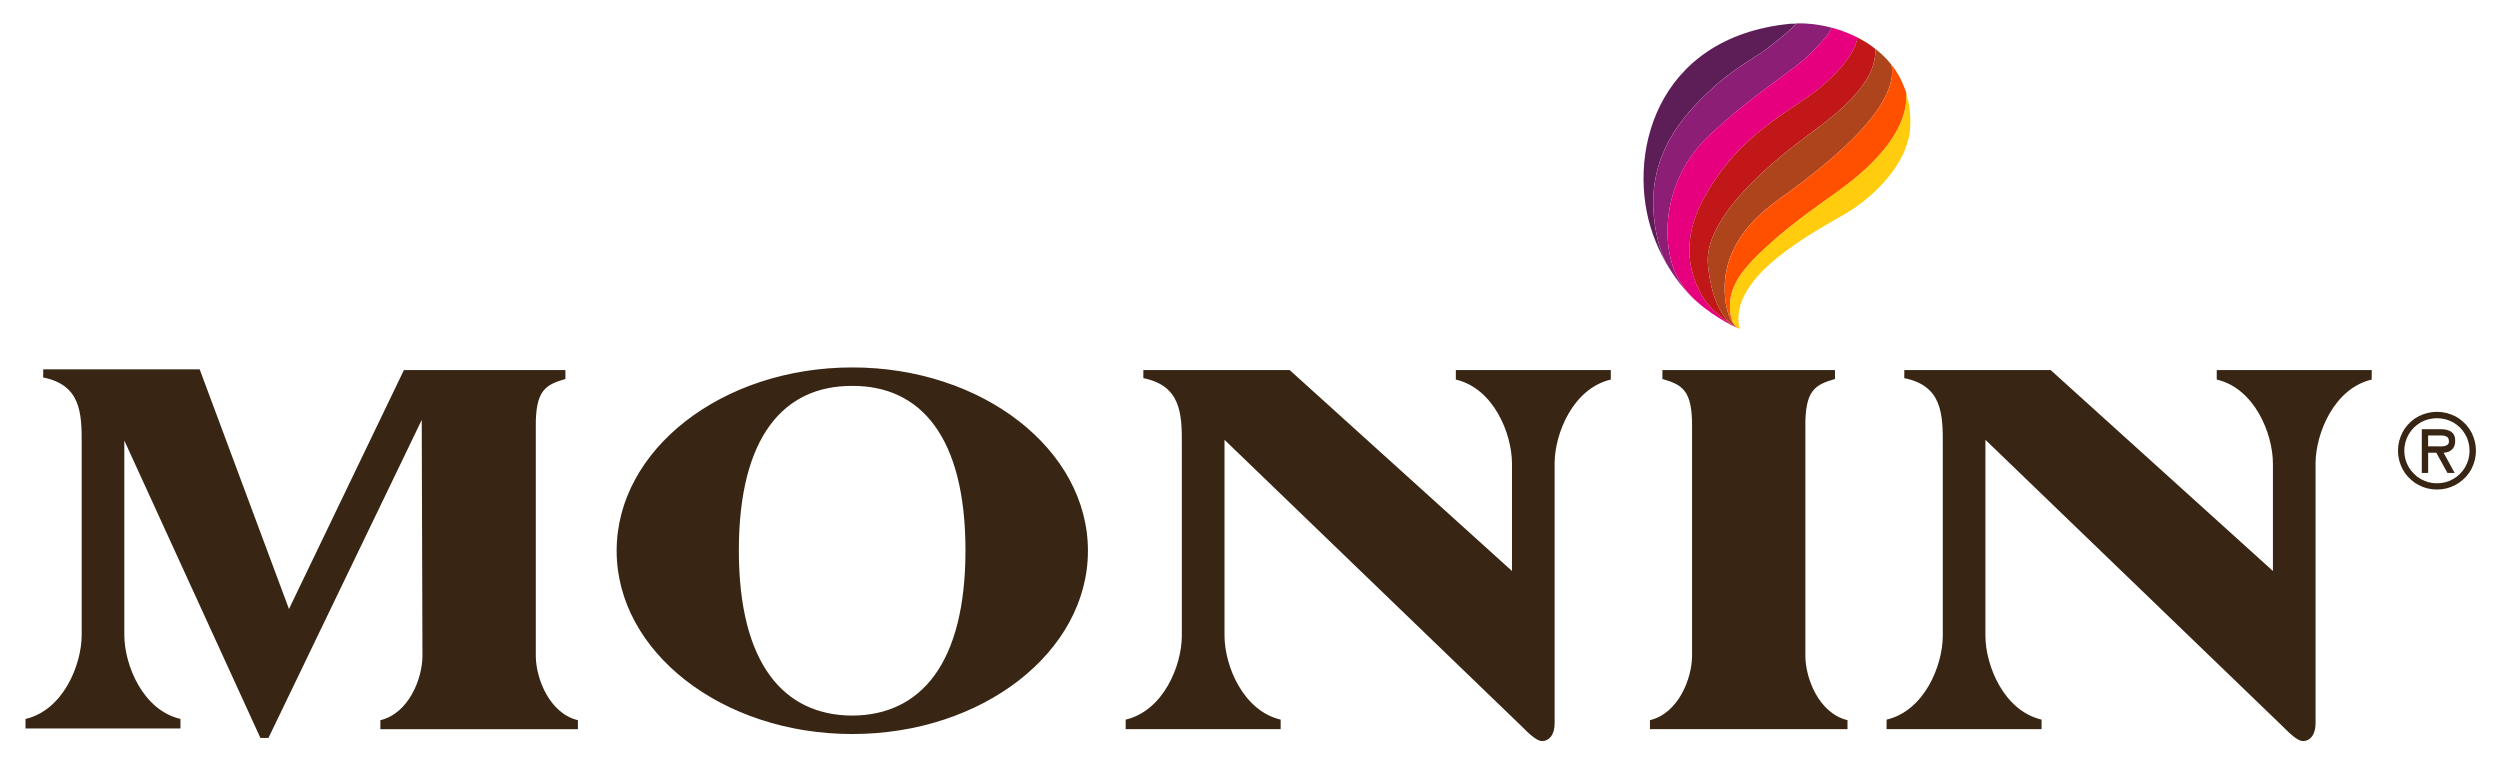 <?xml version="1.0" encoding="utf-8"?>
<!-- Generator: Adobe Illustrator 27.0.0, SVG Export Plug-In . SVG Version: 6.00 Build 0)  -->
<svg version="1.1" id="Calque_1" xmlns="http://www.w3.org/2000/svg" xmlns:xlink="http://www.w3.org/1999/xlink" x="0px" y="0px"
	 viewBox="0 0 595.28 184.25" style="enable-background:new 0 0 595.28 184.25;" xml:space="preserve">
<style type="text/css">
	.st0{fill:#382513;}
	.st1{fill:#5D1E58;}
	.st2{fill:#8C1E76;}
	.st3{fill:#E6007E;}
	.st4{fill:#C21718;}
	.st5{fill:#AD441C;}
	.st6{fill:#FF5000;}
	.st7{fill:#FFCD0D;}
</style>
<path class="st0" d="M346.65,90.38c9,2.09,13.33,12.84,13.37,19.89v25.69l-52.94-47.85h-34.83l-0.01,1.93
	c8.84,1.79,9.23,8.21,9.17,15.92v45.5c-0.04,7.04-4.38,17.78-13.37,19.89l-0.01,2.26h36.91v-2.26
	c-8.99-2.11-13.32-12.86-13.37-19.89v-46.74l70.64,68.11c1.32,1.31,3.51,3.59,4.87,3.61h0.26c1.05,0.01,2.81-0.92,2.83-4.19v-61.98
	c0.04-7.05,4.38-17.79,13.38-19.89v-2.27h-36.9V90.38z M589.48,106.14l-0.22-1.13l-0.34-1.06l-0.44-1.01l-0.58-0.93l-0.67-0.86
	l-0.79-0.77l-0.85-0.68l-0.93-0.57l-1.02-0.44l-1.07-0.34l-1.12-0.21l-1.18-0.08l-1.18,0.08l-1.13,0.21l-1.07,0.34l-1,0.44
	l-0.95,0.57l-0.85,0.68l-0.77,0.77l-0.69,0.86l-0.56,0.93l-0.45,1.01l-0.34,1.06l-0.22,1.13l-0.07,1.18l0.07,1.17l0.22,1.13
	l0.34,1.05l0.45,1.01l0.56,0.93l0.69,0.86l0.77,0.76l0.85,0.68l0.95,0.57l1,0.46l1.07,0.34l1.13,0.21l1.18,0.07l1.18-0.07l1.12-0.21
	l1.07-0.34l1.02-0.46l0.93-0.57l0.85-0.68l0.79-0.76l0.67-0.86l0.58-0.93l0.44-1.01l0.34-1.05l0.22-1.13l0.07-1.17L589.48,106.14z
	 M587.96,108.39l-0.21,1.02l-0.34,0.97l-0.45,0.89l-0.55,0.82l-0.66,0.73l-0.75,0.67l-0.83,0.55l-0.91,0.45l-0.94,0.32l-1.01,0.2
	l-1.05,0.07l-1.03-0.07l-1.03-0.2l-0.94-0.34l-0.89-0.43l-0.82-0.55l-0.75-0.67l-0.66-0.73l-0.57-0.82l-0.45-0.89l-0.34-0.97
	l-0.21-1.02l-0.08-1.07l0.08-1.07l0.21-1.02l0.34-0.97l0.45-0.89l0.57-0.83l0.66-0.75l0.75-0.64l0.82-0.56l0.89-0.43l0.94-0.32
	l1.03-0.19l1.03-0.08l1.05,0.08l1.01,0.19l0.94,0.32l0.91,0.43l0.83,0.56l0.75,0.64l0.66,0.75l0.55,0.83l0.47,0.89l0.32,0.97
	l0.21,1.02l0.07,1.07L587.96,108.39z M527.84,90.38c9,2.09,13.32,12.84,13.37,19.89v25.69l-52.93-47.85h-34.84l-0.01,1.93
	c8.84,1.79,9.24,8.21,9.17,15.92v45.5c-0.04,7.04-4.38,17.78-13.37,19.89l-0.02,2.26h36.91v-2.26
	c-8.99-2.11-13.33-12.86-13.37-19.89v-46.74l70.65,68.11c1.32,1.31,3.51,3.59,4.87,3.61h0.26c1.04,0.01,2.8-0.92,2.83-4.19v-61.98
	c0.05-7.05,4.38-17.79,13.37-19.89v-2.27h-36.9V90.38z M429.88,156.22v-54.4c-0.13-8.99,2.35-10.2,7.05-11.58v-2.13h-41.09v2.13
	c4.7,1.38,7.17,2.59,7.06,11.58v54.4c-0.04,5.4-3.28,13.65-10.03,15.26v2.14h47.04v-2.14C433.16,169.88,429.91,161.62,429.88,156.22
	 M127.58,156.22v-54.4c-0.12-8.99,2.35-10.2,7.05-11.58v-2.13H96.18l-27.31,56.77l-0.03,0.21L47.58,88.04l-0.05-0.09H10.3
	l-0.02,1.93c8.84,1.78,9.23,8.21,9.17,15.92v45.5c-0.05,7.04-4.38,17.79-13.37,19.89l-0.01,2.26h36.9v-2.26
	c-9-2.1-13.32-12.86-13.37-19.89v-46.41l32.41,70.83l1.91-0.01l9.2-19.08v-0.01l27.3-56.63l0.17,56.24
	c-0.03,5.4-3.28,13.65-10.02,15.26v2.14h47.04v-2.14C130.86,169.88,127.62,161.62,127.58,156.22 M584.45,103.82l-0.23-0.45
	l-0.29-0.34l-0.38-0.29l-0.43-0.21l-0.47-0.16l-0.5-0.11l-0.55-0.05l-0.55-0.01h-4.39v10.41h1.51v-4.81h1.94l2.66,4.81h1.71
	l-2.63-4.81l0.47-0.04l0.45-0.1l0.42-0.16l0.39-0.24l0.34-0.3l0.3-0.37l0.21-0.46l0.14-0.54l0.04-0.64l-0.04-0.61L584.45,103.82z
	 M583.08,105.48l-0.16,0.28l-0.23,0.21l-0.33,0.15l-0.38,0.11l-0.41,0.05l-0.44,0.02h-0.45l-0.47-0.02h-2.04v-2.59h3.06l0.42,0.02
	l0.42,0.06l0.34,0.13l0.31,0.15l0.21,0.25l0.14,0.34l0.05,0.45L583.08,105.48z M202.94,87.49c-30.99,0-56.11,19.54-56.11,43.65
	c0,24.1,25.12,43.64,56.11,43.64c30.99,0,56.11-19.54,56.11-43.64C259.05,107.04,233.93,87.49,202.94,87.49 M202.91,170.39
	c-16.31-0.07-26.99-12.36-26.98-39.36c0.01-27.02,10.68-39.21,26.98-39.14c16.3-0.08,26.97,12.12,26.98,39.14
	C229.89,158.03,219.22,170.32,202.91,170.39"/>
<path class="st1" d="M426.37,5.65c-32.61,3.16-39.26,31.98-32.81,50.09c1.71,4.8,3.96,8.61,6.35,11.67
	c-1.13-1.45-2.23-3.07-3.25-4.89c-0.72-1.46-1.32-3.02-1.75-4.7c-3.61-14.24,0.9-24.45,8.73-32.77
	c7.83-8.32,13.37-10.65,16.91-13.33c3.54-2.68,6.17-4.9,7.1-6.09L426.37,5.65z"/>
<path class="st2" d="M404.62,72.32c-2.02-1.76-3.93-3.88-5.21-6.35c-4.15-7.99-3.5-23.22,7.41-33.55
	c10.91-10.34,20.34-15.62,24.26-19.61c3.92-3.99,4.57-5.14,5.04-6.16c0.01-0.02,0.08-0.02,0.11-0.03c-0.17-0.05-0.34-0.09-0.5-0.13
	c-0.54-0.14-1.09-0.26-1.62-0.37c-0.17-0.03-0.34-0.06-0.51-0.09c-0.59-0.1-1.17-0.2-1.74-0.27c-0.11-0.01-0.21-0.02-0.32-0.03
	c-0.62-0.07-1.23-0.12-1.81-0.15c-0.05,0-0.09,0-0.14,0c-0.63-0.02-1.25-0.03-1.84-0.01c-0.02,0.02-0.06,0.04-0.08,0.06
	c-0.93,1.19-3.56,3.42-7.1,6.09c-3.54,2.68-9.08,5.01-16.91,13.33c-7.83,8.32-12.35,18.53-8.73,32.77c0.43,1.68,1.03,3.24,1.75,4.7
	c1.03,1.82,2.12,3.44,3.25,4.89c0,0.01,0.01,0.01,0.01,0.02c0.56,0.71,1.12,1.38,1.69,2.01c0.02,0.02,0.04,0.04,0.06,0.07
	c0.56,0.62,1.12,1.2,1.68,1.74C403.77,71.63,404.2,71.97,404.62,72.32z"/>
<path class="st3" d="M405.37,70.57c-2.72-4.67-5.66-12.87,0.68-23.99c5.61-9.85,11.96-15.32,22.98-22.51
	c7.24-4.73,12.88-11.22,13.24-15.15c-0.18-0.09-0.35-0.18-0.53-0.26c-0.21-0.1-0.42-0.21-0.63-0.3c-0.03-0.01-0.06-0.02-0.08-0.04
	c-0.39-0.17-0.78-0.34-1.18-0.5c-0.21-0.08-0.42-0.16-0.63-0.24c-0.43-0.16-0.87-0.32-1.3-0.47c-0.04-0.01-0.09-0.02-0.13-0.04
	c-0.52-0.17-1.04-0.32-1.56-0.46l0,0c-0.03,0.01-0.1,0.01-0.11,0.03c-0.47,1.02-1.12,2.17-5.04,6.16c-3.92,4-13.35,9.28-24.26,19.61
	c-10.91,10.33-11.56,25.56-7.41,33.55c1.28,2.47,3.19,4.59,5.21,6.35c0.07,0.05,0.13,0.11,0.19,0.17c0.25,0.22,0.51,0.42,0.77,0.63
	c2.52,1.97,4.91,3.37,6.54,4.22c0.04,0.02,0.09,0.04,0.13,0.07c0.36,0.19,0.69,0.35,0.97,0.48c0.07,0.03,0.61,0.25,0.68,0.28
	c-0.29-0.16-1.33-0.72-1.51-0.89C410.35,75.98,407.13,73.62,405.37,70.57z"/>
<path class="st4" d="M429.02,24.07c-11.01,7.19-17.36,12.66-22.98,22.51c-6.34,11.12-3.4,19.31-0.68,23.99
	c1.77,3.05,4.99,5.41,7.02,6.69c-1.98-1.6-4.95-5.47-5.74-14.64c-0.68-12.03,18.4-26.34,23.15-29.9
	c5.72-4.29,17.21-12.16,16.74-21.09c-0.52-0.4-1.04-0.79-1.58-1.15c-0.12-0.08-0.23-0.16-0.35-0.23c-0.7-0.45-1.43-0.86-2.16-1.24
	c-0.06-0.03-0.12-0.06-0.18-0.09C441.9,12.85,436.26,19.34,429.02,24.07z"/>
<path class="st5" d="M410.66,69.07c-0.17-8.07,4.11-15.26,12.46-21.28c8.32-6,29.36-21.19,27.28-32.33c-0.32-0.4-0.63-0.8-0.97-1.17
	c-0.23-0.25-0.47-0.49-0.7-0.73c-0.4-0.4-0.82-0.79-1.25-1.15c-0.23-0.2-0.46-0.4-0.7-0.59c-0.08-0.06-0.16-0.12-0.25-0.18
	c0.48,8.93-11.02,16.8-16.74,21.09c-4.75,3.56-23.83,17.87-23.15,29.9c0.79,9.17,3.76,13.05,5.74,14.64
	c0.57,0.36,1.04,0.63,1.37,0.81c-0.12-0.09-0.26-0.21-0.41-0.36C412.32,76.76,410.77,74.45,410.66,69.07z"/>
<path class="st6" d="M453.6,21.24c-0.05-0.15-0.12-0.3-0.17-0.45c-0.2-0.52-0.41-1.03-0.64-1.52c-0.03-0.07-0.06-0.13-0.09-0.2
	c-0.07-0.14-0.14-0.27-0.21-0.41c-0.1-0.19-0.2-0.37-0.3-0.55c-0.29-0.51-0.59-1.01-0.91-1.49c-0.04-0.06-0.09-0.12-0.13-0.18
	c-0.16-0.22-0.32-0.44-0.48-0.66c-0.03-0.03-0.05-0.06-0.07-0.09c-0.06-0.08-0.13-0.15-0.19-0.23
	c2.07,11.15-18.96,26.33-27.28,32.33c-8.35,6.02-12.62,13.21-12.46,21.28c0.11,5.38,1.66,7.7,2.68,8.65
	c-0.65-0.67-1.42-2.02-1.42-4.81c0-4.83,2.71-8.67,8.9-14.33c6.18-5.66,13.72-10.79,16.52-12.82c2.75-2.01,17.43-12.15,16.54-23.71
	c-0.05-0.17-0.11-0.35-0.17-0.52C453.67,21.44,453.64,21.34,453.6,21.24z"/>
<path class="st7" d="M454.87,28.23c-0.02-1.09-0.14-2.12-0.29-3.13c-0.01-0.06-0.02-0.11-0.03-0.17c-0.03-0.18-0.07-0.34-0.1-0.52
	c-0.07-0.4-0.18-0.77-0.27-1.15c-0.1-0.39-0.18-0.79-0.29-1.16c-0.01-0.02-0.01-0.04-0.02-0.05c0.89,11.56-13.79,21.7-16.54,23.71
	c-2.79,2.04-10.33,7.17-16.52,12.82c-6.18,5.65-8.9,9.5-8.9,14.33c0,2.79,0.77,4.14,1.42,4.81c0.21,0.2,0.41,0.35,0.56,0.44
	c0.21,0.11,0.34,0.18,0.34,0.18c-3.12-12.68,18.73-23.57,25.42-27.59c6.7-4.02,12.99-10.68,14.66-17.28
	C454.87,31.66,454.9,29.88,454.87,28.23z"/>
</svg>
